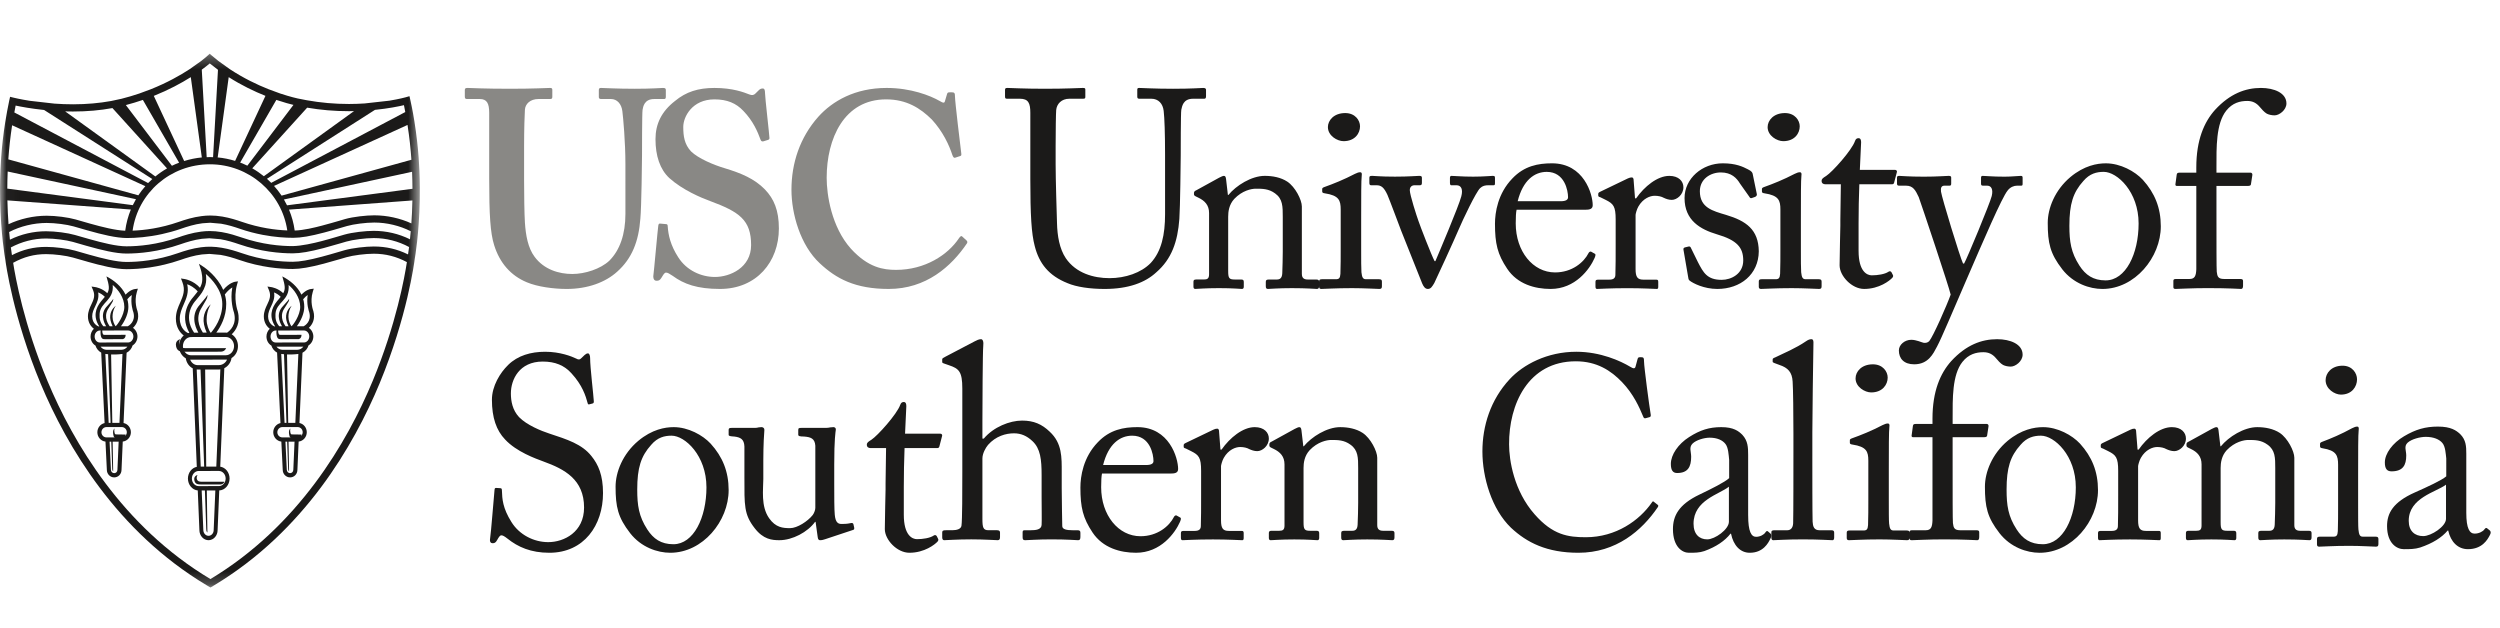 <svg xmlns="http://www.w3.org/2000/svg" xmlns:xlink="http://www.w3.org/1999/xlink" width="199" height="50" viewBox="0 0 199 50">
    <defs>
        <path id="p0uleai0ca" d="M0.033 0.276L33.416 0.276 33.416 42.768 0.033 42.768z"/>
    </defs>
    <g fill="none" fill-rule="evenodd">
        <g>
            <g>
                <g>
                    <g>
                        <path fill="#898885" d="M38.94 4.983c0-.749-.177-1.101-.75-1.101h-1.014c-.132 0-.176-.045-.176-.199v-.507c0-.132.044-.176.22-.176.221 0 1.278.066 3.395.066 1.85 0 2.909-.066 3.173-.066.132 0 .176.044.176.153v.552c0 .132-.044.177-.176.177h-.926c-.661 0-1.057.396-1.08.86-.022.264-.065 1.586-.065 2.864v2.732c0 1.103.02 2.667.065 3.373.067 1.014.242 2.027.773 2.732.748 1.014 1.939 1.367 2.996 1.367 1.013 0 2.248-.398 2.952-1.058.84-.838 1.28-2.115 1.28-3.724V9.06c0-1.763-.178-3.702-.243-4.21-.067-.572-.419-.968-.904-.968h-.794c-.131 0-.175-.067-.175-.155v-.55c0-.133.044-.177.175-.177.222 0 1.234.066 2.69.066 1.366 0 2.071-.066 2.247-.066.2 0 .221.066.221.176v.507c0 .132-.022.199-.133.199h-.792c-.794 0-.882.616-.927.86-.043.264-.043 3.35-.043 3.635 0 .309-.044 4.144-.132 5.025-.133 1.807-.663 3.173-1.852 4.23-.926.838-2.336 1.368-4.01 1.368-1.059 0-2.337-.176-3.174-.53-1.28-.53-2.161-1.542-2.601-2.952-.309-.97-.396-2.425-.396-5.312V4.983" transform="translate(-937 -1909) translate(303 1909) translate(634) translate(0 4)"/>
                        <path fill="#898885" d="M53.018 13.84c.088 0 .132.043.132.174.045.693.222 1.516.841 2.47.664 1.041 1.815 1.562 2.921 1.562 1.194 0 2.876-.738 2.876-2.536 0-1.994-.929-2.646-3.275-3.512-.707-.26-2.168-.868-3.23-1.821-.752-.695-1.106-1.778-1.106-3.1 0-1.215.487-2.212 1.55-3.037.884-.735 1.858-1.04 3.14-1.04 1.461 0 2.346.347 2.788.52.22.088.355.043.465-.064l.287-.282c.089-.087.178-.131.31-.131.133 0 .178.13.178.348 0 .347.354 3.382.354 3.598 0 .087-.045.13-.133.153l-.354.109c-.089.02-.177 0-.221-.132-.222-.608-.576-1.474-1.373-2.297-.574-.607-1.283-.912-2.3-.912-1.77 0-2.479 1.389-2.479 2.19 0 .737.09 1.388.62 1.952.576.564 1.814 1.084 2.7 1.344 1.282.39 2.344.824 3.186 1.69.707.737 1.105 1.648 1.105 3.1C62 16.833 60.231 19 57.31 19c-1.815 0-2.877-.39-3.76-1.04-.267-.174-.4-.261-.532-.261-.133 0-.22.173-.354.39-.133.217-.22.26-.398.26-.177 0-.266-.13-.266-.347.044-.26.354-3.772.398-4.032.022-.13.045-.174.133-.174l.487.044M76.937 15.141c.063.066.083.13.041.217C75.722 17.223 73.713 19 70.742 19c-2.68 0-4.185-.824-5.483-2.038C63.71 15.532 63 13.017 63 11.109c0-2.125.67-4.163 2.134-5.811C66.264 4.04 68.063 3 70.575 3c1.926 0 3.473.606 4.227 1.04.292.174.377.174.419 0l.167-.564c.042-.13.083-.13.334-.13s.295.044.295.348c0 .39.418 3.859.5 4.51.022.13 0 .195-.082.216l-.399.131c-.104.042-.167-.045-.23-.217-.252-.781-.753-1.865-1.631-2.82-.921-.909-2.01-1.604-3.643-1.604-3.347 0-4.729 3.123-4.729 6.244 0 1.345.378 3.904 1.925 5.638 1.382 1.517 2.595 1.69 3.6 1.69 2.302 0 4.122-1.192 5.001-2.514.106-.152.189-.217.252-.152l.356.325" transform="translate(-937 -1909) translate(303 1909) translate(634) translate(0 4)"/>
                        <path fill="#1B1A19" d="M84.97 18.537c-1.49-.595-2.255-1.565-2.606-2.954-.263-.99-.35-2.467-.35-5.355V4.983c0-.77-.153-1.124-.832-1.124h-1.028c-.131 0-.154-.045-.154-.197v-.486c0-.132.023-.176.198-.176.219 0 1.291.066 2.998.066 1.708 0 2.758-.066 2.999-.066.176 0 .197.044.197.132v.573c0 .11-.021.154-.176.154h-1.092c-.637 0-1.009.419-1.052.904-.022.198-.044 1.741-.044 2.865v1.454c0 1.168.087 3.967.109 4.672.023 1.015.197 2.05.7 2.8.81 1.19 2.211 1.587 3.48 1.587 1.248 0 2.517-.419 3.284-1.212.853-.926 1.138-2.25 1.138-3.88V8.334c0-1.675-.044-2.955-.11-3.505-.065-.573-.414-.97-.985-.97h-.962c-.13 0-.155-.065-.155-.176v-.529c0-.11.024-.154.155-.154.22 0 1.226.066 2.692.066 1.51 0 2.21-.066 2.407-.066.197 0 .219.088.219.154v.484c0 .133-.022.221-.131.221h-.898c-.81 0-.875.617-.94.882-.045.22-.045 3.35-.045 3.658 0 .309-.044 4.165-.109 5.026-.132 1.806-.613 3.194-1.838 4.253-.876.815-2.21 1.322-4.116 1.322-1.137 0-2.232-.153-2.954-.463M103.629 17.812c0 .333.19.437.463.437h.675c.191 0 .233.063.233.188v.334c0 .145-.042.229-.169.229-.147 0-.8-.064-2.003-.064-1.077 0-1.752.064-1.9.064-.127 0-.17-.064-.17-.23v-.333c0-.146.065-.188.275-.188h.613c.232 0 .4-.104.423-.479.02-.542.04-1.208.04-1.75v-2.75c0-.833 0-1.437-.61-1.875-.508-.374-1.014-.374-1.542-.374-.337 0-1.075.144-1.708.812-.422.458-.485 1.02-.485 1.416v4.313c0 .563.063.687.506.687h.527c.17 0 .21.063.21.208v.354c0 .125-.04.189-.147.189-.147 0-.716-.064-1.835-.064-1.075 0-1.752.064-1.878.064-.105 0-.147-.064-.147-.189v-.374c0-.125.042-.188.21-.188h.612c.275 0 .422-.062.422-.417v-4.873c0-.626-.337-.98-.865-1.23l-.17-.083c-.146-.063-.167-.125-.167-.188v-.104c0-.104.084-.167.19-.21l1.814-.998c.17-.084.296-.146.38-.146.106 0 .147.082.169.25l.147 1.27h.042c.612-.75 1.836-1.52 2.892-1.52.632 0 1.286.124 1.794.459.632.416 1.159 1.457 1.159 1.978v5.375M105.7 6.118c0-.536.476-1.118 1.38-1.118.794 0 1.178.582 1.178 1.054 0 .56-.407 1.183-1.313 1.183-.498 0-1.244-.43-1.244-1.12m1.018 6.561c0-.73-.135-1.118-1.267-1.29-.159-.02-.205-.065-.205-.151v-.194c0-.064.046-.106.16-.15.723-.258 1.583-.602 2.444-1.053.181-.087.292-.13.43-.13.113 0 .135.108.113.26-.045.364-.045 1.719-.045 3.504v2.345c0 .838 0 1.613.021 1.848.046.409.114.56.364.56h1.041c.181 0 .225.064.225.193v.366c0 .15-.044.214-.203.214-.182 0-1.222-.064-2.172-.064-1.313 0-2.195.064-2.444.064-.114 0-.181-.043-.181-.17v-.431c0-.129.067-.172.226-.172h1.108c.25 0 .34-.087.363-.431.022-.646.022-1.311.022-1.957v-3.161M114.193 16.787h.064c.343-.808 1.846-4.345 2.061-5.152.15-.559 0-.89-.386-.89h-.43c-.065 0-.086-.103-.086-.207v-.373c0-.124.044-.165.128-.165.3 0 .774.062 1.718.062.838 0 1.352-.062 1.545-.062.172 0 .193.02.193.186v.352c0 .145 0 .208-.108.208h-.407c-.257 0-.471.04-.665.228-.322.289-1.395 2.544-1.717 3.31-.258.62-1.846 4.095-1.931 4.241-.172.289-.279.475-.515.475-.214 0-.343-.186-.451-.434-.043-.104-1.61-4.035-1.674-4.2-.065-.165-.944-2.524-1.093-2.856-.28-.6-.494-.764-.881-.764h-.429c-.108 0-.129-.084-.129-.208v-.373c0-.144.043-.165.237-.165.235 0 .6.062 1.802.062 1.138 0 1.695-.062 1.931-.062.172 0 .214.041.214.165v.373c0 .124-.02.208-.15.208h-.429c-.214 0-.385.123-.385.392 0 .372.557 2.09.686 2.442.129.393 1.05 2.773 1.287 3.207M124.223 12.018c.417 0 .594-.114.594-.32 0-.52-.265-2.017-1.696-2.017-.97 0-1.895.658-2.314 2.337h3.416zm-3.504.68c-.045.203-.067.567-.067 1.086 0 2.225 1.368 3.901 3.13 3.901 1.344 0 2.291-.793 2.667-1.541.043-.09.13-.135.197-.114l.287.16c.066.023.11.09 0 .34-.397.906-1.544 2.47-3.504 2.47-1.256 0-2.644-.384-3.459-1.61-.772-1.156-.97-1.994-.97-3.582 0-.883.22-2.404 1.387-3.606.948-.998 2.05-1.202 3.153-1.202 2.533 0 3.24 2.45 3.24 3.334 0 .318-.267.363-.618.363h-5.443zM128.607 13.473c0-1.048-.175-1.253-.793-1.562l-.418-.206c-.132-.041-.176-.061-.176-.144v-.124c0-.081.044-.122.176-.184l2.18-1.05c.132-.06.219-.08.307-.08.132 0 .155.124.155.246l.11 1.419h.088c.66-.946 1.694-1.788 2.642-1.788.75 0 1.122.432 1.122.905 0 .595-.528 1.006-.924 1.006-.242 0-.463-.081-.638-.164-.177-.103-.441-.164-.728-.164-.352 0-.924.205-1.298.862-.132.226-.22.597-.22.658v4.315c0 .637.155.842.616.842h1.034c.133 0 .155.063.155.185v.37c0 .123-.022.185-.11.185-.132 0-1.146-.062-2.334-.062-1.365 0-2.29.062-2.422.062-.087 0-.131-.041-.131-.205v-.35c0-.144.044-.185.242-.185h.859c.33 0 .484-.122.484-.39.022-.678.022-1.396.022-2.465v-1.932M134.503 18.343c-.109-.067-.109-.204-.13-.316l-.37-2.156c-.02-.113.045-.159.13-.181l.283-.068c.087-.024.152.023.194.136l.546 1.111c.434.839.737 1.407 1.888 1.407.762 0 1.718-.477 1.718-1.543 0-1.021-.478-1.61-2.108-2.086-1.281-.385-2.564-1.088-2.564-2.88 0-1.565 1.413-2.767 3.044-2.767 1.041 0 1.606.273 1.998.477.326.158.368.271.39.406l.326 1.588c0 .091-.043.16-.151.205l-.262.091c-.086.023-.13 0-.195-.114l-.738-1.043c-.26-.43-.674-.884-1.523-.884-.825 0-1.67.521-1.67 1.497 0 1.315 1.02 1.564 2.084 1.882 1.586.476 2.587 1.157 2.607 2.902-.02 1.837-1.455 2.993-3.301 2.993-1.066 0-1.934-.453-2.196-.657M140.703 6.118c0-.536.475-1.118 1.38-1.118.79 0 1.176.582 1.176 1.054 0 .56-.407 1.183-1.313 1.183-.498 0-1.243-.43-1.243-1.12m1.017 6.561c0-.73-.136-1.118-1.267-1.29-.159-.02-.203-.065-.203-.151v-.194c0-.064.044-.106.158-.15.725-.258 1.583-.602 2.444-1.053.182-.087.293-.13.428-.13.114 0 .138.108.114.26-.043.364-.043 1.719-.043 3.504v2.345c0 .838 0 1.613.022 1.848.045.409.112.56.36.56h1.043c.18 0 .224.064.224.193v.366c0 .15-.044.214-.201.214-.183 0-1.224-.064-2.174-.064-1.312 0-2.195.064-2.443.064-.114 0-.182-.043-.182-.17v-.431c0-.129.068-.172.227-.172h1.108c.249 0 .34-.087.363-.431.022-.646.022-1.311.022-1.957v-3.161M147.943 15.973c0 1.658.685 1.943 1.049 1.943.464 0 1.047-.088 1.33-.285.1-.067.181-.045.241.042l.102.2c.06.088.02.177-.04.242-.203.222-1.028.885-2.24.885-.985 0-1.953-1.039-1.953-1.879 0-.906.06-2.85.06-3.16v-.486c0-.397.02-1.878.04-2.806h-1.23c-.181 0-.302-.088-.302-.266 0-.176.12-.243.363-.398.483-.309 2.037-2.032 2.297-2.784.06-.177.162-.221.283-.221.162 0 .202.154.202.331l-.102 2.19h2.803c.121 0 .183.109.141.197l-.202.774c-.02.111-.06.177-.18.177h-2.602c-.039 1.016-.06 2.077-.06 3.093v2.21M151.15 23.894c0-.456.47-.846.983-.846.406 0 .79.195.984.238.149.023.319 0 .448-.129.32-.39 1.41-2.862 1.708-3.706-.105-.542-2.371-7.305-2.542-7.76-.256-.543-.448-.91-1.004-.91h-.556c-.149 0-.171-.066-.171-.196v-.434c0-.087.022-.151.171-.151.193 0 .705.064 1.967.064 1.089 0 1.751-.064 1.987-.064.17 0 .19.064.19.151v.456c0 .108-.02.173-.127.173h-.406c-.235 0-.32.152-.278.477.065.477 1.518 5.246 1.754 5.722h.084c.214-.346 2.073-4.833 2.2-5.374.13-.543-.041-.825-.363-.825h-.34c-.13 0-.15-.065-.15-.173v-.433c0-.11.02-.174.127-.174.278 0 .726.064 1.753.064.576 0 1.068-.064 1.302-.064.129 0 .129.086.129.174v.411c0 .13 0 .195-.106.195h-.342c-.236 0-.535.108-.748.39-.47.586-1.88 3.879-3.355 7.284-1.047 2.406-1.88 4.42-2.264 5.137-.3.563-.685 1.409-1.818 1.409-.811 0-1.217-.456-1.217-1.106M170.233 13.785c0-2.518-1.703-4.105-2.775-4.105-.569 0-1.115.136-1.62.725-.82.909-1.115 1.837-1.115 3.561 0 1.27.128 2.132.8 3.175.483.748 1.094 1.178 2.082 1.178 1.6 0 2.628-2.108 2.628-4.534m-6.076 3.65C163.19 16.189 163 15.35 163 13.74c0-1.157.567-2.608 1.808-3.65 1.094-.91 2.123-1.089 2.818-1.089 1.156 0 2.313.633 2.944 1.314.946 1.045 1.43 2.223 1.43 3.697 0 2.472-2.061 4.989-4.649 4.989-1.008 0-2.31-.43-3.194-1.564M174.826 10.802h-1.537c-.111 0-.155-.045-.111-.243l.089-.661c.022-.132.09-.155.267-.155h1.292v-.418c0-2.181.623-3.614 1.494-4.583C177.5 3.464 178.725 3 179.973 3 181.02 3 182 3.398 182 4.234c0 .53-.58.948-.938.948-.221 0-.443-.045-.622-.132-.2-.11-.445-.398-.535-.507-.29-.353-.601-.507-1.024-.507-.579 0-1.179.154-1.671.772-.824 1.035-.78 2.952-.78 4.495v.44h2.697c.156 0 .177.133.156.221l-.112.727c-.023.088-.11.111-.29.111h-2.451v1.961c0 2.6 0 4.628.024 4.87.043.376.109.574.578.574h1.27c.2 0 .245.044.245.175v.354c0 .176-.045.264-.155.264-.134 0-.959-.066-2.674-.066-1.225 0-2.362.066-2.54.066-.134 0-.178-.044-.178-.155v-.484c0-.11.044-.154.223-.154h1.068c.425 0 .513-.266.535-.772v-6.633M40.393 38.872c-.25-.196-.377-.26-.482-.26-.126 0-.21.152-.334.368-.126.24-.231.26-.378.26-.125 0-.231-.108-.19-.346.084-.542.294-3.296.358-3.923.02-.131.062-.131.146-.131l.315.02c.083 0 .124.045.124.175.021.694.064 1.41.756 2.514.629 1.018 1.781 1.605 2.933 1.605 1.258 0 2.851-.802 2.851-2.753 0-2.233-1.551-3.057-3.228-3.664-.648-.239-2.158-.78-3.06-1.756-.691-.716-1.047-1.734-1.047-3.165 0-1.084.65-2.146 1.299-2.774.755-.74 1.802-1.042 2.934-1.042 1.195 0 2.117.369 2.474.542.188.109.292.087.397-.022l.273-.26c.105-.088.166-.13.273-.13.104 0 .166.173.166.368 0 .76.273 2.97.295 3.45 0 .107-.022.149-.105.171l-.252.065c-.063.022-.104 0-.126-.065-.168-.629-.44-1.473-1.299-2.406-.566-.63-1.3-.933-2.285-.933-1.864 0-2.535 1.432-2.535 2.537 0 .608.125 1.322.65 1.885.607.63 1.78 1.106 2.389 1.302 1.445.477 2.619.845 3.374 1.8.544.672.921 1.517.921 2.947C48 37.809 46.492 40 43.726 40c-1.468 0-2.495-.456-3.333-1.128M56.233 34.784c0-2.517-1.703-4.104-2.775-4.104-.568 0-1.115.137-1.62.726-.82.907-1.114 1.836-1.114 3.56 0 1.27.126 2.133.799 3.175.484.748 1.093 1.18 2.081 1.18 1.599 0 2.63-2.11 2.63-4.537m-6.078 3.65C49.19 37.19 49 36.352 49 34.74c0-1.156.567-2.607 1.808-3.65C51.901 30.18 52.932 30 53.625 30c1.157 0 2.314.635 2.944 1.315.947 1.043 1.431 2.223 1.431 3.697C58 37.484 55.94 40 53.352 40c-1.009 0-2.313-.43-3.196-1.565M66.405 34.52c0 1 0 2.02.043 2.46.06.645.292.727.543.727.125 0 .44 0 .69-.061.167-.042.23 0 .252.083l.062.271c.02.125-.021.167-.104.187l-2.197.73c-.125.04-.251.083-.417.083-.084 0-.167-.042-.188-.25l-.167-1.209h-.043C64.294 38.354 63.08 39 62.036 39c-.586 0-1.276-.063-1.965-.958-.858-1.104-.816-1.793-.816-4.084V31.54c-.022-.583-.314-.729-.795-.79-.356-.021-.46-.043-.46-.148v-.374c0-.126.041-.167.23-.167h1.862c.124 0 .208-.02.292-.041.083 0 .167-.021.229-.021.147 0 .251.103.23.25-.02.187-.083 1.166-.083 2.396v1.478c0 .834-.21 2.168.46 3.125.522.751 1.108.793 1.672.793.566 0 1.402-.542 1.799-1.042.084-.106.209-.375.209-.563v-4.96c-.042-.582-.376-.686-.899-.727-.355 0-.46-.042-.46-.147v-.354c0-.166.042-.187.25-.187h1.945c.146 0 .25-.02.355-.041.105 0 .188-.021.252-.021.126 0 .208.103.188.208-.022.187-.126.729-.126 2.771v1.541M71.943 36.973c0 1.657.685 1.945 1.049 1.945.463 0 1.048-.09 1.33-.288.101-.066.18-.044.242.043l.1.2c.06.088.02.177-.04.243-.2.22-1.028.884-2.237.884-.988 0-1.955-1.039-1.955-1.88 0-.905.059-2.85.059-3.158v-.487c0-.398.02-1.878.04-2.807h-1.23c-.181 0-.301-.088-.301-.265 0-.177.12-.243.363-.398.483-.309 2.036-2.032 2.297-2.783.062-.178.162-.222.283-.222.161 0 .201.154.201.332l-.101 2.187h2.803c.121 0 .183.111.141.199l-.201.774c-.021.11-.061.176-.181.176h-2.602c-.04 1.016-.06 2.078-.06 3.094v2.21" transform="translate(-937 -1909) translate(303 1909) translate(634) translate(0 4)"/>
                        <path fill="#1B1A19" d="M76.6 26.922c0-1.344-.267-1.586-1.067-1.851l-.379-.133c-.132-.045-.154-.065-.154-.133v-.198c0-.087.066-.11.266-.22l2.311-1.212c.178-.088.334-.175.512-.175.133 0 .222.175.178.55-.045.374-.067 4.849-.067 5.952v1.41h.11c.778-.926 2.068-1.433 3.046-1.433.933 0 1.578.286 2.2.882 1 .926.957 2.05.957 3.24v1.255c0 1.236.043 2.601.043 3.02 0 .264.356.331.822.331h.378c.178 0 .244.044.244.199v.33c0 .177-.044.264-.177.264-.155 0-.866-.066-2.133-.066-1.09 0-1.89.066-2.09.066-.154 0-.2-.066-.2-.242v-.374c0-.111.022-.177.156-.177h.511c.377 0 .822-.045.845-.42.022-.308 0-1.475 0-2.18V33.82c0-1.234-.09-2.115-.734-2.711-.444-.419-.91-.617-1.467-.617-.645 0-1.445.22-2.066.924-.201.243-.445.685-.445 1.081v4.805c0 .706.067.904.49.904h.665c.156 0 .246.044.246.177v.374c0 .155-.045.242-.18.242-.176 0-1.088-.066-2.11-.066-1.112 0-1.956.066-2.157.066-.088 0-.154-.066-.154-.22v-.396c0-.155.09-.177.333-.177h.467c.355 0 .688-.089.732-.353.068-.42.068-2.843.068-4.276v-6.656M91.223 33.016c.418 0 .594-.113.594-.316 0-.523-.265-2.02-1.697-2.02-.97 0-1.894.658-2.313 2.336h3.416zm-3.504.68c-.045.205-.067.566-.067 1.088 0 2.222 1.367 3.9 3.13 3.9 1.343 0 2.291-.792 2.666-1.54.043-.09.132-.138.199-.114l.286.159c.066.022.11.09 0 .34-.398.907-1.543 2.471-3.504 2.471-1.256 0-2.643-.386-3.46-1.61-.77-1.156-.969-1.995-.969-3.582 0-.885.22-2.403 1.388-3.607.947-.997 2.049-1.201 3.15-1.201 2.535 0 3.24 2.45 3.24 3.334 0 .317-.265.362-.618.362h-5.44zM95.608 33.472c0-1.047-.177-1.253-.794-1.56l-.417-.207c-.132-.041-.176-.062-.176-.144v-.123c0-.082.044-.123.176-.185l2.178-1.047c.133-.062.22-.084.309-.084.132 0 .155.125.155.247l.109 1.419h.088c.66-.946 1.695-1.788 2.641-1.788.748 0 1.123.432 1.123.904 0 .596-.528 1.007-.924 1.007-.242 0-.463-.083-.638-.164-.177-.104-.441-.165-.727-.165-.352 0-.925.206-1.298.863-.132.227-.22.596-.22.658v4.315c0 .636.154.842.615.842h1.035c.13 0 .154.062.154.185v.37c0 .123-.024.185-.11.185-.132 0-1.145-.062-2.333-.062-1.365 0-2.29.062-2.42.062-.09 0-.134-.042-.134-.206v-.349c0-.144.045-.185.243-.185h.858c.33 0 .485-.124.485-.39.022-.678.022-1.398.022-2.466v-1.932M109.629 37.813c0 .333.19.437.463.437h.675c.191 0 .233.062.233.188v.333c0 .145-.042.229-.169.229-.148 0-.8-.062-2.004-.062-1.076 0-1.75.062-1.899.062-.126 0-.168-.062-.168-.229v-.333c0-.146.063-.188.273-.188h.613c.232 0 .401-.104.42-.48.023-.541.044-1.208.044-1.749v-2.75c0-.834 0-1.437-.612-1.874-.507-.375-1.013-.375-1.54-.375-.34 0-1.076.146-1.708.812-.424.459-.488 1.02-.488 1.416v4.312c0 .562.064.688.508.688h.527c.169 0 .211.062.211.208v.355c0 .125-.042.187-.148.187-.146 0-.716-.062-1.834-.062-1.076 0-1.751.062-1.878.062-.105 0-.148-.062-.148-.187v-.375c0-.126.043-.188.21-.188h.612c.275 0 .424-.063.424-.416V32.96c0-.625-.339-.979-.866-1.23l-.17-.082c-.147-.064-.167-.125-.167-.187v-.105c0-.105.083-.166.189-.208l1.815-1c.168-.084.295-.147.379-.147.105 0 .148.085.169.25l.148 1.272h.041c.614-.75 1.835-1.522 2.892-1.522.632 0 1.286.126 1.792.46.633.416 1.16 1.457 1.16 1.977v5.376M120.272 38.005c-1.53-1.475-2.272-3.99-2.272-6.07 0-2.018.637-4.098 2.164-5.745 1.084-1.172 2.995-2.19 5.309-2.19 1.931 0 3.524.736 4.288 1.192.275.174.38.151.425 0l.169-.628c.042-.13.085-.13.275-.13.192 0 .235.042.235.346 0 .412.424 3.6.53 4.206.021.109 0 .196-.084.217l-.32.087c-.104.021-.148 0-.212-.174-.296-.715-.763-1.757-1.655-2.689-.891-.932-2.017-1.668-3.694-1.668-3.8 0-5.328 3.446-5.307 6.612 0 1.257.383 3.707 2.036 5.572 1.445 1.647 2.655 1.82 4.076 1.82 2.4 0 4.269-1.344 5.245-2.753.064-.108.107-.13.17-.065l.276.218c.063.043.106.086.043.194-1.274 1.886-3.334 3.643-6.326 3.643-2.505 0-4.099-.802-5.371-1.995M137.62 34.74c-.756.612-2.814 1.065-2.814 2.947 0 .84.462 1.247 1.092 1.247.609 0 1.723-.793 1.723-1.406V34.74zm1.534 2.29c0 1.292.251 1.7.63 1.7.336 0 .63-.18.734-.34.086-.113.127-.159.212-.09l.209.181c.064.069.105.183-.021.408-.167.34-.567 1.111-1.638 1.111-.757 0-1.302-.589-1.491-1.519h-.042c-.442.567-1.135 1.042-2.08 1.384-.4.135-.778.135-1.238.135-.506 0-1.262-.453-1.262-1.882 0-1.043.442-1.95 2.1-2.745.947-.452 2.038-.997 2.374-1.314v-1.452c-.041-.385-.062-.974-.294-1.268-.23-.296-.65-.5-1.26-.5-.42 0-1.072.182-1.365.476-.293.294-.105.635-.105 1.043 0 .793-.253 1.294-1.115 1.294-.335 0-.502-.207-.502-.727 0-.726.588-1.586 1.45-2.132.882-.566 1.615-.793 2.56-.793.99 0 1.387.318 1.683.613.44.475.46.996.46 1.609v4.808z" transform="translate(-937 -1909) translate(303 1909) translate(634) translate(0 4)"/>
                        <path fill="#1B1A19" d="M144.262 32.366c0 1.147 0 4.474.022 5.158.021.374.104.683.544.683h.942c.188 0 .23.066.23.199v.374c0 .132-.042.22-.126.22-.146 0-1.068-.066-2.363-.066-1.34 0-2.178.066-2.367.066-.103 0-.144-.088-.144-.22v-.374c0-.156.041-.199.27-.199h1.004c.231 0 .44-.155.46-.551.022-.684.022-4.474.022-5.752v-1.389c0-1.564-.022-3.57-.063-4.144-.041-.748-.376-1.1-1.045-1.321l-.418-.156c-.106-.043-.126-.064-.126-.11v-.174c0-.067.062-.112.188-.156.733-.353 1.674-.749 2.447-1.278.189-.132.315-.176.44-.176.147 0 .188.11.169.398-.022 1.212-.086 5.795-.086 7.007v1.96M147.703 26.119c0-.54.474-1.119 1.38-1.119.79 0 1.177.579 1.177 1.053 0 .56-.41 1.184-1.314 1.184-.498 0-1.243-.431-1.243-1.118m1.016 6.558c0-.73-.135-1.118-1.268-1.29-.158-.021-.203-.064-.203-.15v-.194c0-.065.045-.108.16-.15.724-.258 1.583-.602 2.442-1.055.183-.085.295-.129.431-.129.114 0 .137.108.114.259-.046.364-.046 1.72-.046 3.505v2.344c0 .84 0 1.613.023 1.85.046.408.11.56.362.56h1.041c.18 0 .225.062.225.193v.365c0 .151-.045.215-.202.215-.182 0-1.223-.064-2.173-.064-1.312 0-2.195.064-2.444.064-.113 0-.181-.043-.181-.172v-.43c0-.129.068-.171.227-.171h1.107c.25 0 .341-.087.363-.43.022-.647.022-1.314.022-1.959v-3.161M153.826 30.802h-1.537c-.11 0-.155-.044-.11-.242l.09-.663c.02-.131.088-.152.266-.152h1.291v-.42c0-2.182.624-3.614 1.494-4.584 1.18-1.278 2.405-1.741 3.654-1.741 1.045 0 2.026.395 2.026 1.233 0 .53-.579.948-.936.948-.223 0-.446-.043-.623-.132-.202-.11-.446-.397-.535-.506-.29-.353-.602-.507-1.025-.507-.58 0-1.18.154-1.671.771-.825 1.036-.78 2.953-.78 4.497v.44h2.696c.156 0 .178.131.156.221l-.111.727c-.022.088-.11.11-.29.11h-2.452v1.961c0 2.602 0 4.63.024 4.872.045.374.111.572.58.572h1.269c.2 0 .245.044.245.177v.352c0 .177-.046.264-.156.264-.134 0-.958-.066-2.673-.066-1.225 0-2.361.066-2.539.066-.134 0-.179-.044-.179-.154v-.484c0-.111.045-.155.223-.155h1.069c.423 0 .512-.264.534-.77v-6.635" transform="translate(-937 -1909) translate(303 1909) translate(634) translate(0 4)"/>
                        <path fill="#1B1A19" d="M165.234 34.784c0-2.517-1.704-4.104-2.776-4.104-.568 0-1.115.137-1.619.726-.82.907-1.115 1.836-1.115 3.56 0 1.27.125 2.133.8 3.175.483.748 1.094 1.18 2.081 1.18 1.599 0 2.63-2.11 2.63-4.537m-6.078 3.65C158.189 37.19 158 36.352 158 34.74c0-1.156.568-2.607 1.808-3.65 1.094-.908 2.125-1.089 2.818-1.089 1.158 0 2.314.635 2.945 1.315.946 1.043 1.429 2.223 1.429 3.697 0 2.472-2.06 4.988-4.647 4.988-1.01 0-2.313-.43-3.196-1.565M168.607 33.472c0-1.047-.177-1.253-.793-1.56l-.417-.207c-.133-.041-.177-.062-.177-.144v-.123c0-.082.044-.123.177-.185l2.178-1.047c.133-.062.22-.084.308-.084.132 0 .154.125.154.247l.112 1.419h.087c.66-.946 1.695-1.788 2.642-1.788.75 0 1.122.432 1.122.904 0 .596-.528 1.007-.924 1.007-.242 0-.463-.083-.64-.164-.175-.104-.44-.165-.725-.165-.353 0-.924.206-1.298.863-.132.227-.22.596-.22.658v4.315c0 .636.152.842.615.842h1.035c.133 0 .153.062.153.185v.37c0 .123-.02.185-.11.185-.132 0-1.144-.062-2.333-.062-1.365 0-2.29.062-2.422.062-.087 0-.131-.042-.131-.206v-.349c0-.144.044-.185.242-.185h.858c.33 0 .485-.124.485-.39.022-.678.022-1.398.022-2.466v-1.932M182.629 37.813c0 .333.19.437.464.437h.676c.19 0 .231.062.231.188v.333c0 .145-.042.229-.169.229-.146 0-.8-.062-2.004-.062-1.076 0-1.751.062-1.899.062-.126 0-.168-.062-.168-.229v-.333c0-.146.062-.188.274-.188h.611c.233 0 .402-.104.423-.48.02-.541.042-1.208.042-1.749v-2.75c0-.834 0-1.437-.612-1.874-.507-.375-1.013-.375-1.54-.375-.338 0-1.075.146-1.71.812-.42.459-.485 1.02-.485 1.416v4.312c0 .562.064.688.506.688h.528c.169 0 .212.062.212.208v.355c0 .125-.043.187-.148.187-.148 0-.717-.062-1.837-.062-1.075 0-1.75.062-1.877.062-.104 0-.147-.062-.147-.187v-.375c0-.126.043-.188.21-.188h.612c.275 0 .422-.063.422-.416V32.96c0-.625-.336-.979-.864-1.23l-.17-.082c-.147-.064-.167-.125-.167-.187v-.105c0-.105.084-.166.189-.208l1.814-1c.17-.084.295-.147.38-.147.106 0 .147.085.167.25l.15 1.272h.041c.612-.75 1.836-1.522 2.891-1.522.633 0 1.288.126 1.795.46.63.416 1.159 1.457 1.159 1.977v5.376" transform="translate(-937 -1909) translate(303 1909) translate(634) translate(0 4)"/>
                        <g fill="#1B1A19">
                            <path d="M1.118 1.261c0-.556.465-1.151 1.35-1.151.775 0 1.152.595 1.152 1.084 0 .575-.4 1.217-1.285 1.217-.487 0-1.217-.443-1.217-1.15m.995 6.748c0-.752-.131-1.15-1.239-1.327C.72 6.66.675 6.616.675 6.527v-.2c0-.067.044-.11.155-.154.709-.265 1.55-.62 2.39-1.085.178-.087.29-.132.422-.132.11 0 .132.11.11.266-.045.374-.045 1.77-.045 3.606v2.412c0 .864 0 1.66.023 1.903.044.42.11.576.354.576h1.017c.178 0 .221.065.221.2v.375c0 .155-.043.221-.197.221-.179 0-1.196-.066-2.125-.066-1.283 0-2.148.066-2.39.066-.11 0-.178-.044-.178-.177v-.441c0-.134.068-.178.222-.178h1.084c.244 0 .331-.089.353-.442.022-.665.022-1.351.022-2.015V8.009M10.702 9.58c-.797.599-2.967 1.04-2.967 2.877 0 .82.487 1.217 1.152 1.217.642 0 1.815-.774 1.815-1.372V9.58zm1.615 2.236c0 1.261.265 1.66.663 1.66.355 0 .666-.177.774-.332.09-.11.135-.156.223-.089l.22.177c.065.067.111.179-.022.398-.176.332-.597 1.084-1.726 1.084-.796 0-1.371-.574-1.571-1.482h-.044c-.464.553-1.195 1.017-2.191 1.35-.42.132-.819.132-1.305.132-.532 0-1.328-.442-1.328-1.836 0-1.018.464-1.903 2.212-2.679.996-.441 2.148-.973 2.501-1.283V7.5c-.044-.376-.066-.951-.31-1.238-.243-.288-.686-.488-1.327-.488-.443 0-1.129.178-1.439.465-.309.286-.11.62-.11 1.018 0 .774-.266 1.262-1.173 1.262-.354 0-.53-.201-.53-.71 0-.707.618-1.547 1.525-2.08.931-.552 1.703-.773 2.7-.773 1.04 0 1.46.31 1.771.597.465.464.487.972.487 1.57v4.693z" transform="translate(-937 -1909) translate(303 1909) translate(634) translate(0 4) translate(184 25)"/>
                        </g>
                        <path fill="#1B1A19" d="M9.772 22.995L8.358 23c-.166 0-.31-.015-.35-.4-.054-.499.178-.6.178-.6-.02.03-.077.25-.032.48.04.205.125.175.265.175L10 22.652c0 .312-.228.343-.228.343M9.857 30.888h-.611c-.105-.002-.199-.051-.237-.342-.047-.35.107-.434.107-.434-.012.025-.031.137-.002.314.025.162.083.154.17.154l.716.01c0 .298-.143.298-.143.298" transform="translate(-937 -1909) translate(303 1909) translate(634) translate(0 4)"/>
                        <path fill="#1B1A19" d="M10.584 22.098c.279-.26.534-.709.358-1.343l-.008-.019c-.002-.007-.278-.714-.039-1.498l.08-.26-.26.034c-.039.004-.347.053-.72.442-.312-.65-.906-1.135-1.523-1.454.226.746.256 1.02.07 1.339-.422-.407-.935-.485-.958-.487l-.298-.044.121.285c.19.454.04.77-.133 1.138-.13.27-.274.575-.274.953 0 .495.244.813.474.985-.162.152-.265.374-.265.617 0 .312.156.584.39.72.076.243.241.444.458.562l.269 5.608c-.33.072-.576.375-.576.732 0 .386.283.703.646.743l.109 2.247c0 .332.261.602.584.602.336 0 .58-.27.584-.596l.098-2.255c.367-.04.65-.367.648-.743 0-.365-.251-.669-.584-.734l.242-5.594c.227-.117.403-.327.479-.583.235-.141.386-.425.386-.715 0-.273-.141-.536-.358-.682zm-.093-2.615c-.11.71.094 1.29.127 1.377.195.718-.33 1.05-.447 1.114l-.016-.005-.526.001c.329-.444.591-1.027.591-1.545 0-.159-.017-.307-.046-.452l-.043-.152c.133-.16.258-.27.36-.338zm-1.519-.799c.413.345.922.994.924 1.741 0 .674-.56 1.448-.694 1.546-.108-.15-.242-.433-.243-.753-.001-.557.262-.883.262-.883s-.39.259-.446.775c-.028.25.026.514.19.861H8.73c-.063-.105-.519-.691-.139-1.354.064-.11.349-.536.385-.62.043-.106.04-.205.04-.205-.048.079-.13.173-.13.173-.082.095-.361.393-.448.502-.545.683-.015 1.442.01 1.504h-.221c-.242-.284-.323-.564-.299-.984.055-.943 1.154-1.06 1.045-2.303zm-1.634 2.5c0-.296.117-.541.24-.8.15-.315.315-.665.237-1.107.157.062.356.172.53.35-.11.138-.232.272-.297.354-.463.57-.64 1.245-.145 1.999h-.07c-.006-.002-.493-.18-.495-.797zm2.01 12.208c0 .15-.105.271-.259.271-.142.001-.26-.121-.26-.27l-.107-2.238h.136l.076 2.164c0 .163.075.196.075.196l-.042-2.36.478-.001-.097 2.238zm.747-2.986c0 .22-.179.41-.398.41l-1.222.002c-.222 0-.4-.182-.4-.41 0-.224.177-.413.399-.413h1.22c.222 0 .4.183.4.411zm-1.71-6.233s.084.013.221.023l.197 5.463H8.65l-.264-5.486zm.46.04c.25.009.57.006.904-.039l-.24 5.485h-.568l-.096-5.447zm.813-.368H8.497c-.198 0-.377-.096-.49-.248l2.138-.003c-.112.151-.29.25-.487.25zm.551-.585l-2.266.004c-.214 0-.408-.192-.41-.479 0-.274.197-.476.41-.476l2.265-.002c.211 0 .408.21.41.473 0 .266-.199.48-.409.48zM23.773 22.995L22.358 23c-.165 0-.309-.015-.35-.4-.053-.499.179-.6.179-.6-.02.03-.077.25-.032.48.042.205.125.175.264.175L24 22.652c0 .312-.227.343-.227.343M23.857 30.888h-.612c-.104-.002-.199-.051-.236-.342-.047-.35.107-.434.107-.434-.012.025-.032.137-.003.314.026.162.084.154.17.154l.717.01c0 .298-.143.298-.143.298" transform="translate(-937 -1909) translate(303 1909) translate(634) translate(0 4)"/>
                        <path fill="#1B1A19" d="M24.584 22.098c.28-.26.534-.709.358-1.343l-.008-.019c-.002-.007-.278-.714-.039-1.498l.081-.26-.262.034c-.038.004-.345.053-.72.442-.31-.65-.904-1.134-1.522-1.454.227.746.257 1.02.072 1.338-.423-.406-.937-.484-.96-.486l-.296-.044.12.285c.19.454.04.77-.134 1.138-.129.27-.274.575-.274.953.001.495.245.813.474.986-.16.152-.265.373-.264.616 0 .312.154.584.39.72.076.243.241.444.456.562l.27 5.608c-.33.072-.575.375-.575.732 0 .386.283.703.644.743l.11 2.247c0 .332.262.602.584.602.337 0 .581-.27.585-.596l.098-2.255c.366-.04.649-.367.647-.743 0-.365-.25-.669-.583-.734l.241-5.594c.227-.117.404-.327.48-.583.235-.141.385-.425.385-.715-.001-.273-.141-.536-.358-.682zm-.091-2.615c-.112.71.092 1.29.125 1.377.194.718-.33 1.05-.448 1.114l-.014-.005-.527.001c.328-.444.591-1.027.591-1.545 0-.159-.015-.307-.044-.452l-.045-.152c.133-.16.259-.27.362-.338zm-1.52-.799c.412.345.923.994.923 1.741 0 .674-.558 1.448-.693 1.546-.11-.15-.243-.433-.244-.753 0-.557.264-.883.264-.883s-.39.259-.446.775c-.028.25.024.514.19.861h-.237c-.063-.105-.518-.691-.139-1.354.064-.11.348-.536.384-.62.046-.106.04-.205.04-.205-.047.079-.13.173-.13.173-.08.095-.36.393-.448.502-.545.683-.015 1.442.01 1.504h-.22c-.243-.284-.323-.564-.299-.984.055-.943 1.154-1.06 1.045-2.303zm-1.633 2.5c0-.296.115-.541.238-.8.15-.315.317-.665.237-1.107.158.062.357.172.53.35-.11.137-.23.272-.296.354-.463.57-.64 1.245-.145 1.999h-.071c-.005-.002-.493-.18-.493-.797zm2.008 12.208c0 .15-.107.271-.259.271-.142.001-.26-.121-.26-.27l-.108-2.238h.137l.077 2.164c0 .163.075.196.075.196l-.042-2.36.477-.001-.097 2.238zm.746-2.986c0 .22-.177.41-.397.41l-1.221.002c-.222 0-.4-.182-.4-.41 0-.224.178-.413.398-.413h1.222c.22 0 .398.183.398.411zm-1.708-6.233s.084.013.22.023l.197 5.463h-.152l-.265-5.486zm.461.04c.247.009.568.006.902-.039l-.24 5.485h-.567l-.095-5.447zm.812-.368h-1.161c-.2 0-.376-.096-.49-.248l2.138-.003c-.112.151-.29.25-.487.25zm.55-.585l-2.265.004c-.215 0-.408-.192-.41-.479 0-.274.196-.476.409-.476l2.265-.002c.21 0 .41.21.41.473 0 .266-.199.48-.409.48zM18.443 22.609c.318-.297.725-.884.484-1.82l-.006-.02c-.004-.01-.366-1.012-.052-2.115l.074-.259-.241.034c-.021.003-.438.067-.935.648-.477-1.106-1.5-1.794-1.556-1.83L15.836 17l.149.457c.06.185.19.75.064 1.14-.037.116-.082.218-.129.311-.533-.59-1.21-.697-1.242-.7l-.273-.042.11.283c.255.653.057 1.104-.17 1.625-.171.384-.346.783-.345 1.285 0 .694.33 1.125.625 1.345-.23.198-.379.506-.377.85 0 .424.22.789.538.965.056.358.267.655.556.8l.323 7.84c-.401.077-.706.468-.706.935.002.496.346.903.783.946l.13 3.153c0 .444.327.807.726.807.4 0 .726-.364.724-.801l.131-3.16c.456-.02.822-.437.822-.95-.002-.483-.325-.88-.743-.942l.324-7.84c.302-.152.524-.454.572-.806.307-.18.516-.538.515-.952 0-.405-.203-.757-.5-.94zm.05-3.73c-.194 1.04.096 1.904.136 2.016.24.948-.332 1.435-.554 1.586-.033-.004-.066-.005-.1-.005h-.757c.327-.443.797-1.256.79-2.284 0-.266-.042-.517-.111-.753.23-.301.442-.468.596-.56zm-2.149-.166c.095-.296.08-.637.04-.907.477.41 1.305 1.282 1.311 2.388.009 1.124-.648 1.994-.897 2.282l-.044.001c-.137-.21-.306-.595-.306-1.034-.002-.768.335-1.218.335-1.218s-.497.36-.571 1.069c-.035.345.033.708.24 1.183h-.303c-.093-.161-.653-.96-.173-1.86.08-.153.443-.74.49-.86.058-.146.051-.283.051-.283-.06.112-.165.243-.165.243-.104.13-.461.541-.574.692-.683.923-.045 1.948.01 2.068l-.338.003c-.948-1.38.052-2.471.096-2.52l.01-.012c.065-.083.128-.156.187-.229.244-.294.453-.547.601-1.006zm-2.032 2.646c0-.422.153-.765.313-1.132.208-.474.423-.962.276-1.602.227.081.56.25.838.575-.069.094-.145.185-.224.282-.061.074-.124.15-.19.234-.094.105-1.11 1.297-.25 2.776-.036.006-.071.014-.106.023-.098-.043-.656-.333-.657-1.156zm1.65 4.055l.29 7.726-.275.002-.319-7.732c.027.003.054.005.08.005h.223zm1.047 12.778c.001.251-.183.459-.41.459-.229 0-.413-.206-.415-.469l-.13-3.14h.256l.107 3.07c0 .225.093.271.093.271l-.047-3.34.678-.002-.132 3.15zm.953-4.103c0 .332-.242.603-.54.604l-1.607.001c-.3 0-.542-.27-.542-.601 0-.332.243-.603.54-.603l1.607-.002c.298 0 .54.27.542.6zm-.744-.95h-.802l-.086-7.725h1.094c.038 0 .075-.005.115-.009l-.321 7.735zm.205-8.075l-1.684.002c-.269 0-.501-.18-.6-.44.024.002.05.004.075.004l2.765-.005c.032 0 .063 0 .094-.003-.104.255-.36.44-.65.442zm.555-.786l-2.764.003c-.361.001-.653-.326-.654-.727 0-.4.292-.725.651-.726l2.765-.004c.05 0 .097.007.142.017l.003.007.007-.005c.288.077.501.364.502.707 0 .4-.291.728-.652.728z" transform="translate(-937 -1909) translate(303 1909) translate(634) translate(0 4)"/>
                        <path fill="#1B1A19" d="M14.289 23.478c-.091-.228.024-.448.063-.478 0 0-.443.078-.335.576.082.385.345.425.68.424l2.844-.005s.333.032.459-.285l-3.18.003c-.281.001-.45-.028-.531-.235" transform="translate(-937 -1909) translate(303 1909) translate(634) translate(0 4)"/>
                        <g transform="translate(-937 -1909) translate(303 1909) translate(634) translate(0 4)">
                            <mask id="ddwr3e22vb" fill="#fff">
                                <use xlink:href="#p0uleai0ca"/>
                            </mask>
                            <path fill="#1B1A19" d="M15.682 34.17c-.07-.172.02-.337.05-.36 0 0-.343.058-.26.435.063.29.266.319.525.318l1.52-.001s.255.023.351-.216l-1.776.001c-.217 0-.346-.021-.41-.177" mask="url(#ddwr3e22vb)"/>
                            <path fill="#1B1A19" d="M33.382 9.55l-.056-.993c-.067-.918-.179-1.88-.335-2.865l-.113-.668c-.065-.354-.135-.71-.216-1.068l-.066-.3-.298.086c-.01.002-.492.138-1.304.272l-1.968.22c-.39.026-.806.041-1.244.043-1.147 0-2.267-.1-3.349-.295l-.69-.135-.038-.007c-.014-.003-.568-.12-1.412-.401l-.918-.338c-.917-.362-2.004-.884-3.084-1.597l-.902-.646c-.168-.131-.336-.266-.5-.41l-.2-.172-.193.18c-.006.006-.168.156-.474.393l-.922.654c-.752.493-1.798 1.084-3.103 1.604l-.918.34c-.443.148-.909.29-1.4.413l-.037.008-.797.172c-.938.171-1.948.261-3.018.263-.522 0-1.023-.02-1.49-.054l-1.973-.225c-.78-.124-1.26-.243-1.27-.246l-.292-.072-.066.29c-.062.287-.115.573-.17.857l-.15.868c-.153.963-.26 1.906-.324 2.807l-.058 1c-.02.487-.032.956-.034 1.41l.008.968c.055 2.721.383 4.598.41 4.749.031.232.614 4.614 2.822 9.897 2.076 4.96 6.048 11.752 13.2 16.03l.31.186.31-.185c7.14-4.299 11.093-11.1 13.155-16.066 2.195-5.288 2.769-9.672 2.796-9.904.028-.15.347-2.005.4-4.699l.005-.962c-.001-.451-.013-.918-.034-1.402zm-7.693 7.162l-.076-.277c-1.026.273-1.758.4-2.305.402h-.007c-.95 0-2.424-.121-4.078-.693-.451-.153-.988-.326-1.57-.422-.592-.1-1.102-.11-1.651-.04-.688.089-1.317.287-1.84.47-1.662.578-3.138.699-4.084.7h-.006c-.812 0-1.94-.287-2.937-.57l-.081.277.079-.276c-.285-.08-.566-.161-.837-.24l-.327-.094c-.59-.17-1.576-.296-2.296-.296h-.009c-.976 0-1.847.212-2.713.656-.023-.144-.052-.35-.087-.612.856-.46 1.817-.712 2.799-.713h.011c.664 0 1.597.12 2.132.272l1.164.335.082-.277-.08.277c1.093.307 2.224.592 3.099.592h.007c.99-.003 2.535-.13 4.274-.735.5-.174 1.096-.36 1.721-.44l.57-.041h.035l.881.076c.54.093 1.048.253 1.47.398 1.732.597 3.273.725 4.264.725h.014c.598 0 1.355-.13 2.456-.42.45-.12.902-.253 1.335-.378l.478-.14c.526-.15 1.499-.276 2.17-.278h.007c.985 0 1.951.25 2.81.713-.032.249-.06.446-.082.59-.857-.425-1.754-.632-2.728-.632h-.006c-.633 0-1.679.115-2.334.3l-.485.142c-.424.125-.871.255-1.315.372l.076.277zM10.12 14.947h.005c.692-.002 1.66-.07 2.768-.313.479-.106.981-.24 1.506-.422.499-.174 1.093-.362 1.72-.44l.611-.041.875.077c.55.093 1.075.26 1.47.397.643.223 1.258.378 1.83.488.97.186 1.813.237 2.438.237h.01c.6 0 1.357-.13 2.455-.421.461-.122.927-.257 1.368-.387l.447-.13c.53-.152 1.505-.277 2.169-.277h.004c.999 0 2.041.255 2.9.693-.021.23-.04.444-.062.639-.892-.44-1.88-.671-2.882-.671h-.007c-.64 0-1.687.115-2.333.3l-.48.14c-.427.126-.875.257-1.321.374-.656.173-1.604.388-2.318.4-.947 0-2.417-.12-4.072-.69-.206-.072-.446-.15-.704-.224-.272-.078-.566-.15-.867-.2-.335-.056-.649-.085-.963-.085-.23 0-.454.016-.685.047-.36.045-.704.122-1.03.211-.289.08-.564.169-.814.257-1.662.579-3.137.7-4.082.701h-.006c-.805 0-1.937-.287-2.94-.57l-1.163-.332c-.589-.17-1.572-.297-2.294-.297h-.012c-1 .001-1.985.233-2.872.671-.02-.189-.041-.393-.06-.61.876-.458 1.949-.72 2.982-.722h.006c.664 0 1.6.12 2.136.273l1.164.335.082-.276-.08.276c1.093.308 2.225.592 3.101.592zm6.616-1.792l-.002.043v-.043c-.231.001-.462.017-.686.047-.683.085-1.315.284-1.843.468-1.425.495-2.713.655-3.65.69.425-3.023 3.017-5.278 6.152-5.282h.007c3.094 0 5.72 2.283 6.153 5.265-.93-.037-2.198-.196-3.6-.68-.418-.144-.975-.324-1.57-.424l-.003.022.004-.022c-.337-.056-.651-.084-.962-.084zm8.996 1.075l-.075-.277c-.62.165-1.506.379-2.2.398-.078-.583-.234-1.139-.453-1.665l9.824-.73c-.014.668-.044 1.28-.082 1.827-.895-.412-1.946-.643-2.95-.643h-.004c-.635 0-1.68.113-2.332.3l-.448.132c-.439.127-.898.261-1.355.38l.075.278zm7.102-3.202l-9.987 1.316c-.077-.158-.16-.313-.247-.465l10.202-2.204c.018.466.032.92.032 1.353zm-.395-5.083c.148.953.249 1.881.31 2.772l-10.335 2.856c-.181-.273-.384-.53-.602-.774L32.44 5.945zm-2.593-1.2c1.083-.109 1.897-.276 2.308-.374.039.183.07.364.105.548l-10.67 5.636c-.11-.112-.223-.22-.34-.323l8.597-5.487zM24.45 4.57c1.074.185 2.191.281 3.33.28.14 0 .269-.003.402-.007l-7.18 5.185c-.288-.233-.596-.445-.922-.63l4.37-4.828zm-2.454-.618c.617.207 1.099.337 1.363.398L19.69 9.188c-.186-.09-.378-.172-.573-.247l2.88-4.99zM18.205 2.14c1.03.657 2.051 1.142 2.925 1.49l-2.415 5.177c-.447-.136-.909-.234-1.387-.276l.877-6.391zm-1.507-1.093c.216.177.433.347.653.508l-.39 6.958c-.083-.003-.163-.01-.246-.01h-.009c-.087 0-.17.007-.254.01l-.391-6.969c.282-.205.5-.38.637-.497zM15.187 2.14l.877 6.392c-.486.045-.955.145-1.405.285l-2.417-5.184c1.207-.483 2.195-1.02 2.945-1.493zm-3.813 1.814l2.882 4.994c-.195.074-.386.158-.572.248l-3.666-4.833c.475-.125.927-.262 1.356-.41zm-5.547.922c1.108 0 2.15-.093 3.123-.273l4.346 4.803c-.328.188-.64.402-.93.641L5.19 4.868c.21.004.419.01.636.009zm-4.583-.473c.41.09 1.22.242 2.267.352l8.614 5.496c-.115.105-.23.209-.337.32L1.141 4.952c.034-.183.064-.363.103-.547zM.965 5.972L11.57 10.82c-.201.23-.391.47-.56.727L.663 8.686c.06-.87.158-1.78.301-2.714zm-.353 3.68l10.211 2.205c-.09.154-.173.313-.252.474L.58 11.014c.002-.435.013-.895.032-1.361zm9.803 3.026c-.217.532-.371 1.095-.448 1.688-.793-.032-1.845-.3-2.788-.564l-1.163-.334c-.59-.168-1.575-.296-2.297-.296H3.71c-1.037.001-2.117.245-3.031.675-.042-.565-.075-1.202-.09-1.897l9.826.728zm19.254 13.637C27.64 31.2 23.754 37.882 16.75 42.094 9.733 37.901 5.828 31.226 3.787 26.348c-1.88-4.493-2.567-8.308-2.74-9.43.838-.464 1.674-.69 2.619-.69h.007c.663 0 1.598.119 2.135.274l.324.092c.273.079.556.161.843.241v.002c1.036.292 2.214.59 3.098.59h.006c.992-.002 2.538-.13 4.277-.733.493-.173 1.083-.36 1.717-.44l.573-.041.033-.001.884.078c.538.09 1.045.25 1.468.396 1.731.599 3.276.725 4.27.725h.01c.599-.001 1.379-.135 2.454-.42.448-.12.9-.251 1.33-.375l.482-.141c.533-.154 1.507-.279 2.173-.279h.004c.944 0 1.807.226 2.635.667-.166 1.1-.84 4.933-2.719 9.452z" mask="url(#ddwr3e22vb)"/>
                        </g>
                    </g>
                    <path d="M0 0H199V50H0z" transform="translate(-937 -1909) translate(303 1909) translate(634)"/>
                </g>
            </g>
        </g>
    </g>
</svg>
